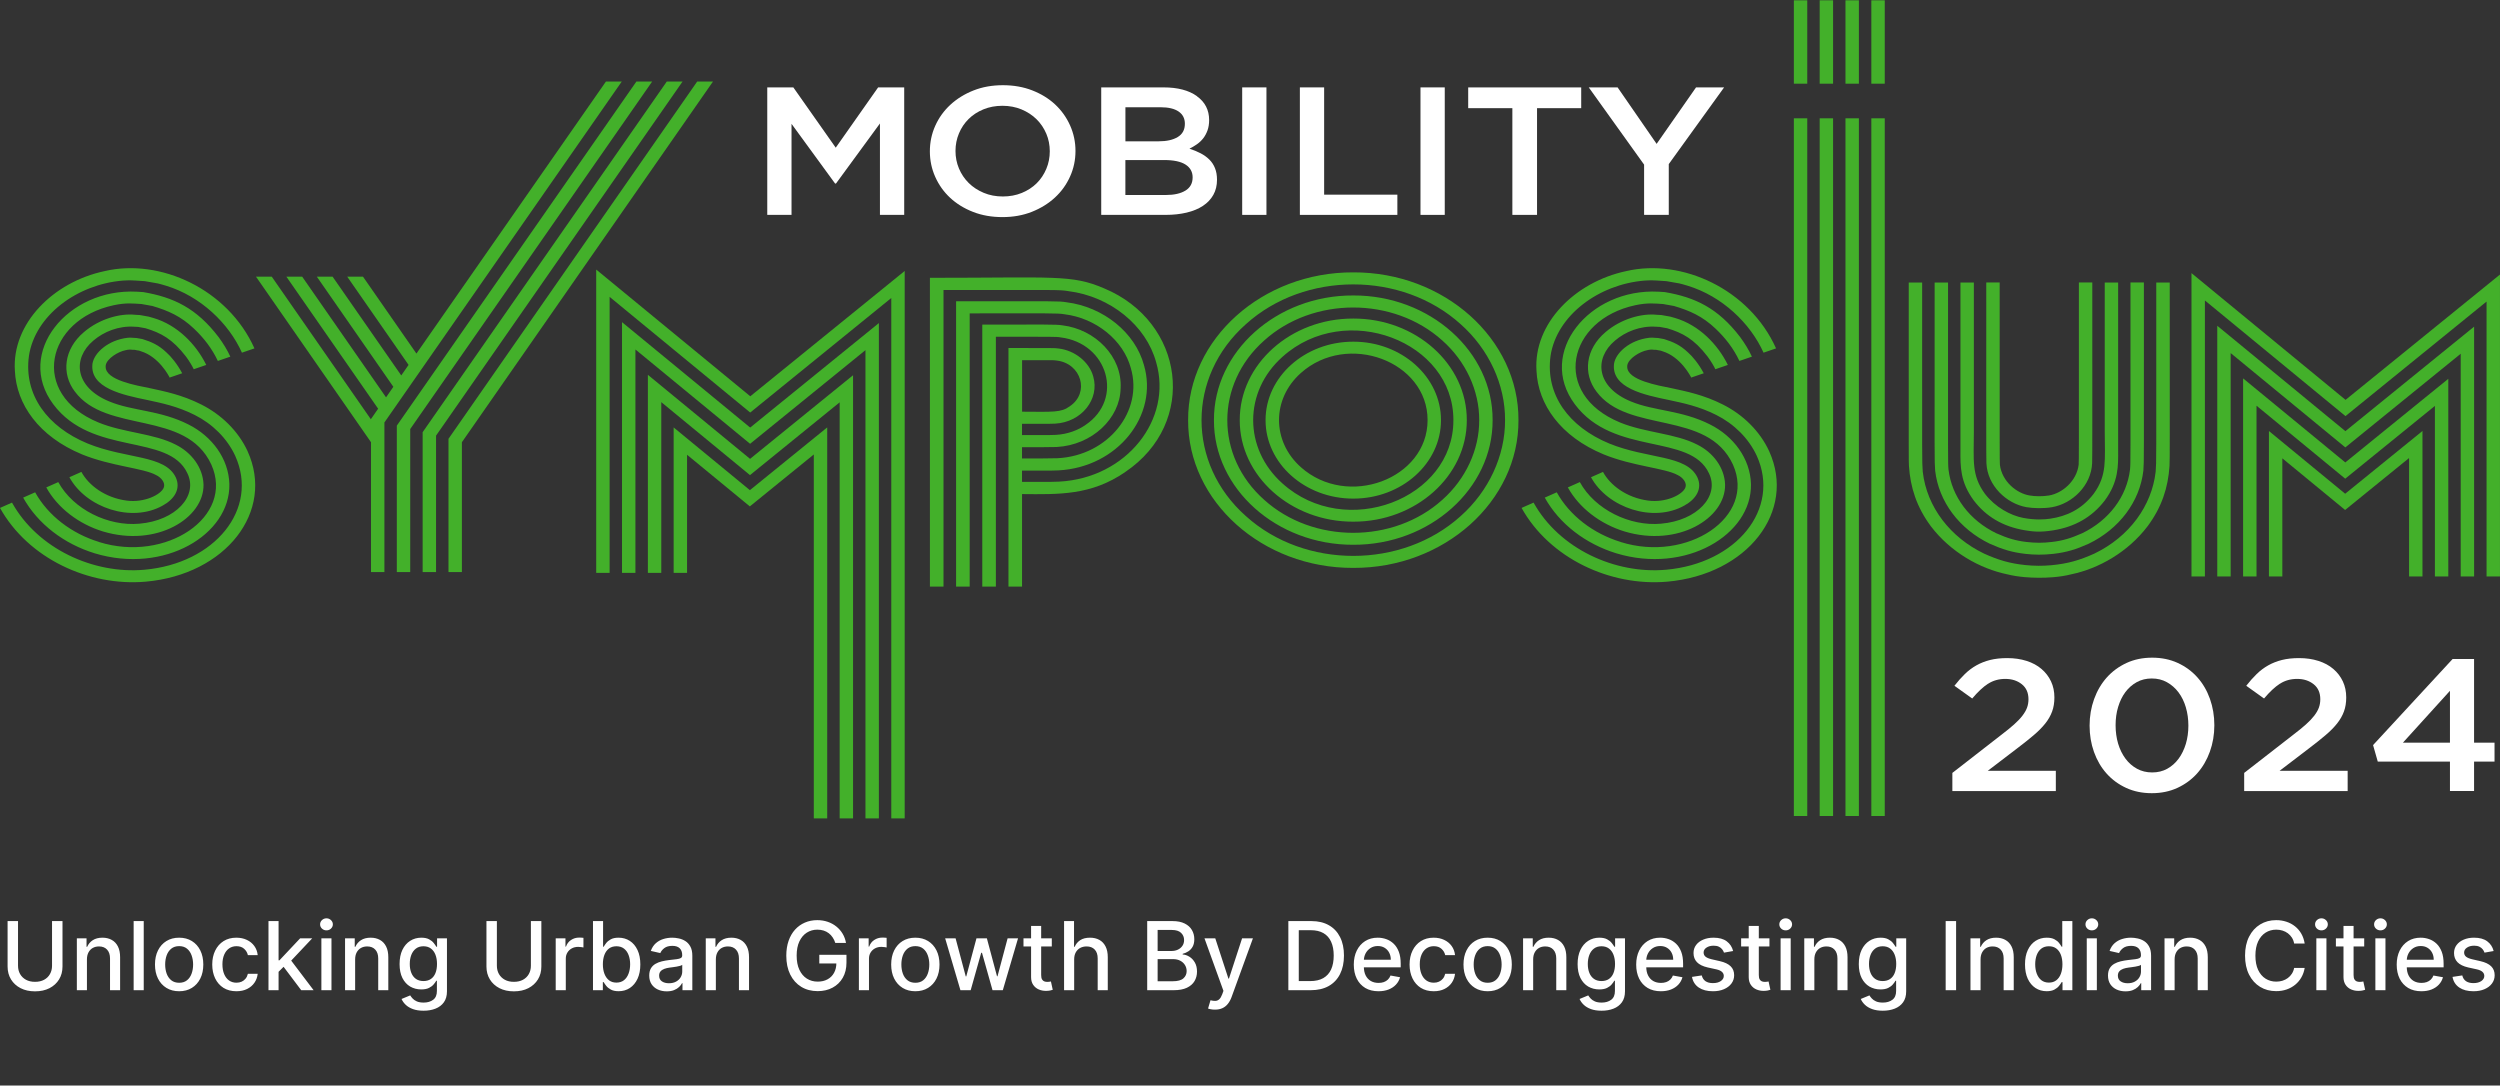 <svg xmlns="http://www.w3.org/2000/svg" width="684" height="297" viewBox="0 0 684 297" fill="none"><rect x="0" y="0" width="684" height="297" fill="#333333" stroke="none"/><path d="M228.707 50.223H228.485L216.562 33.88V58.792H209.924V23.91H217.057L228.657 40.407L240.256 23.91H247.39V58.792H240.752V33.781L228.718 50.223H228.707Z" fill="white"></path><path d="M292.778 48.279C291.797 50.475 290.423 52.391 288.645 54.036C286.867 55.682 284.765 56.983 282.33 57.95C279.895 58.918 277.217 59.397 274.277 59.397C271.337 59.397 268.649 58.927 266.224 57.978C263.789 57.029 261.707 55.745 259.959 54.118C258.211 52.491 256.857 50.584 255.877 48.387C254.897 46.191 254.412 43.867 254.412 41.409C254.412 38.95 254.897 36.627 255.877 34.431C256.857 32.234 258.231 30.318 260.01 28.673C261.788 27.028 263.89 25.726 266.325 24.759C268.76 23.792 271.438 23.312 274.378 23.312C277.318 23.312 280.006 23.782 282.431 24.732C284.866 25.681 286.947 26.964 288.695 28.591C290.433 30.218 291.797 32.126 292.778 34.322C293.758 36.519 294.253 38.842 294.253 41.3C294.253 43.759 293.768 46.082 292.778 48.279ZM286.27 36.591C285.634 35.081 284.745 33.762 283.603 32.632C282.461 31.502 281.087 30.607 279.491 29.938C277.894 29.278 276.156 28.944 274.267 28.944C272.377 28.944 270.649 29.269 269.063 29.92C267.487 30.571 266.133 31.448 265.011 32.559C263.89 33.671 263.001 34.982 262.374 36.492C261.738 38.001 261.424 39.61 261.424 41.3C261.424 42.991 261.738 44.6 262.374 46.109C263.011 47.619 263.9 48.938 265.042 50.068C266.183 51.198 267.558 52.093 269.154 52.762C270.751 53.431 272.488 53.756 274.378 53.756C276.267 53.756 277.995 53.431 279.582 52.78C281.158 52.129 282.512 51.252 283.633 50.141C284.755 49.029 285.634 47.718 286.27 46.2C286.907 44.69 287.22 43.081 287.22 41.391C287.22 39.7 286.907 38.092 286.27 36.582V36.591Z" fill="white"></path><path d="M327.456 26.315C329.699 27.915 330.82 30.093 330.82 32.85C330.82 33.916 330.669 34.866 330.366 35.697C330.062 36.529 329.668 37.252 329.183 37.867C328.698 38.481 328.122 39.024 327.456 39.485C326.789 39.946 326.112 40.352 325.435 40.678C326.556 41.039 327.567 41.464 328.496 41.943C329.416 42.422 330.214 43.001 330.881 43.661C331.548 44.321 332.063 45.107 332.427 46.02C332.791 46.933 332.972 47.981 332.972 49.184C332.972 50.738 332.639 52.121 331.972 53.314C331.305 54.508 330.355 55.511 329.123 56.325C327.89 57.138 326.405 57.753 324.667 58.169C322.929 58.584 321.009 58.792 318.907 58.792H301.296V23.91H318.362C322.201 23.91 325.243 24.706 327.486 26.305L327.456 26.315ZM322.232 37.487C323.535 36.7 324.182 35.489 324.182 33.853C324.182 32.416 323.616 31.304 322.474 30.518C321.332 29.731 319.675 29.343 317.513 29.343H307.914V38.662H317.028C319.2 38.662 320.938 38.273 322.232 37.487ZM324.354 52.139C325.657 51.326 326.304 50.124 326.304 48.524C326.304 47.032 325.657 45.866 324.374 45.035C323.091 44.203 321.13 43.787 318.483 43.787H307.904V53.351H318.978C321.262 53.351 323.05 52.944 324.354 52.13V52.139Z" fill="white"></path><path d="M346.501 23.91V58.792H339.862V23.91H346.501Z" fill="white"></path><path d="M355.646 23.91H362.284V53.26H382.32V58.792H355.646V23.91Z" fill="white"></path><path d="M395.284 23.91V58.792H388.646V23.91H395.284Z" fill="white"></path><path d="M420.533 58.791H413.784V29.595H401.699V23.918H432.618V29.595H420.533V58.791Z" fill="white"></path><path d="M456.575 58.791H449.825V45.042L434.689 23.918H442.581L453.251 39.366L464.032 23.918H471.711L456.575 44.898V58.8V58.791Z" fill="white"></path><path d="M543.936 187.06C542.572 187.946 541.127 189.293 539.601 191.11L534.731 187.629C535.66 186.436 536.61 185.361 537.58 184.421C538.55 183.471 539.601 182.685 540.743 182.043C541.885 181.402 543.127 180.913 544.492 180.57C545.856 180.226 547.412 180.055 549.16 180.055C551.1 180.055 552.868 180.308 554.474 180.823C556.081 181.338 557.445 182.07 558.556 183.029C559.678 183.987 560.547 185.117 561.163 186.436C561.78 187.747 562.083 189.211 562.083 190.811C562.083 192.248 561.881 193.523 561.466 194.653C561.052 195.783 560.436 196.877 559.597 197.934C558.759 198.992 557.698 200.067 556.404 201.161C555.121 202.255 553.616 203.448 551.898 204.75L543.845 210.896H562.477V216.428H534.165V211.466L547.654 200.98C548.998 199.959 550.14 199.028 551.069 198.196C551.999 197.365 552.757 196.569 553.333 195.819C553.909 195.069 554.333 194.337 554.596 193.622C554.858 192.908 554.99 192.14 554.99 191.317C554.99 189.546 554.383 188.172 553.171 187.205C551.958 186.237 550.453 185.749 548.665 185.749C546.876 185.749 545.3 186.192 543.936 187.078V187.06Z" fill="white"></path><path d="M604.612 205.681C603.794 207.95 602.632 209.92 601.146 211.593C599.651 213.265 597.852 214.584 595.751 215.561C593.639 216.537 591.305 217.016 588.728 217.016C586.152 217.016 583.828 216.537 581.736 215.579C579.645 214.621 577.856 213.31 576.361 211.638C574.865 209.965 573.724 208.004 572.915 205.744C572.107 203.484 571.713 201.08 571.713 198.522C571.713 195.964 572.127 193.55 572.946 191.273C573.764 189.004 574.926 187.033 576.411 185.361C577.907 183.689 579.705 182.369 581.807 181.393C583.919 180.417 586.253 179.938 588.829 179.938C591.406 179.938 593.73 180.417 595.821 181.375C597.913 182.333 599.701 183.644 601.197 185.316C602.692 186.988 603.834 188.95 604.642 191.209C605.44 193.46 605.845 195.873 605.845 198.432C605.845 200.99 605.43 203.412 604.612 205.681ZM598.044 193.514C597.579 191.941 596.903 190.577 596.034 189.42C595.165 188.263 594.104 187.341 592.871 186.654C591.638 185.967 590.264 185.632 588.728 185.632C587.192 185.632 585.828 185.967 584.616 186.635C583.403 187.304 582.373 188.208 581.514 189.347C580.655 190.486 579.998 191.851 579.523 193.415C579.048 194.979 578.826 196.66 578.826 198.432C578.826 200.203 579.059 201.921 579.523 203.475C579.988 205.03 580.665 206.395 581.534 207.57C582.413 208.745 583.464 209.667 584.697 210.336C585.929 211.005 587.304 211.339 588.839 211.339C590.375 211.339 591.739 211.005 592.952 210.336C594.164 209.667 595.195 208.754 596.054 207.597C596.913 206.44 597.569 205.075 598.044 203.53C598.509 201.975 598.741 200.312 598.741 198.54C598.741 196.768 598.509 195.087 598.044 193.523V193.514Z" fill="white"></path><path d="M623.779 187.06C622.414 187.946 620.97 189.293 619.444 191.11L614.574 187.629C615.503 186.436 616.453 185.361 617.423 184.421C618.393 183.471 619.444 182.685 620.586 182.043C621.727 181.402 622.97 180.913 624.334 180.57C625.698 180.226 627.254 180.055 629.002 180.055C630.942 180.055 632.711 180.308 634.317 180.823C635.924 181.338 637.288 182.07 638.399 183.029C639.521 183.987 640.39 185.117 641.006 186.436C641.622 187.747 641.926 189.211 641.926 190.811C641.926 192.248 641.723 193.523 641.309 194.653C640.895 195.783 640.279 196.877 639.44 197.934C638.601 198.992 637.54 200.067 636.247 201.161C634.964 202.255 633.458 203.448 631.741 204.75L623.688 210.896H642.32V216.428H614.008V211.466L627.497 200.98C628.841 199.959 629.982 199.028 630.912 198.196C631.842 197.365 632.599 196.569 633.175 195.819C633.751 195.069 634.176 194.337 634.438 193.622C634.701 192.908 634.832 192.14 634.832 191.317C634.832 189.546 634.226 188.172 633.014 187.205C631.801 186.237 630.296 185.749 628.507 185.749C626.719 185.749 625.143 186.192 623.779 187.078V187.06Z" fill="white"></path><path d="M676.906 180.301V203.197H682.504V208.367H676.906V216.412H670.308V208.367H650.555L649.271 203.857L671.036 180.301H676.906ZM670.308 189.005L657.436 203.197H670.308V189.005Z" fill="white"></path><path d="M490.8 223.268V32.371H494.468V223.259H490.8V223.268ZM497.863 223.268V32.371H501.53V223.259H497.863V223.268ZM504.925 223.268V32.371H508.593V223.259H504.925V223.268ZM511.998 223.268V32.371H515.666V223.259H511.998V223.268Z" fill="#43B02A"></path><path d="M490.8 22.897V0.082H494.468V22.897H490.8ZM497.863 22.897V0.082H501.53V22.897H497.863ZM504.925 22.897V0.082H508.593V22.897H504.925ZM511.998 22.897V0.082H515.666V22.897H511.998Z" fill="#43B02A"></path><path d="M247.522 74.121V223.908H243.854V81.533L205.256 112.871L166.79 81.225V156.738H163.122V73.75L205.277 108.424L247.532 74.13L247.522 74.121ZM205.246 116.984L240.459 88.393V223.917H236.791V95.796L205.226 121.422L173.853 95.616V156.729H170.185V88.14L205.236 116.975L205.246 116.984ZM205.216 125.544L233.396 102.666V223.917H229.729V110.078L205.196 129.991L180.926 110.024V156.738H177.258V102.549L205.216 125.544ZM205.176 134.104L226.323 116.939V223.917H222.656V124.342L205.155 138.552L187.978 124.423V156.738H184.31V116.948L205.165 134.104H205.176Z" fill="#43B02A"></path><path d="M683.99 75.106V157.715H680.322V82.509L641.724 113.848L603.258 82.202V157.715H599.59V74.727L641.744 109.401L684 75.106H683.99ZM641.704 117.961L676.917 89.37V157.715H673.249V96.782L641.684 122.408L610.31 96.601V157.715H606.643V89.126L641.694 117.961H641.704ZM641.674 126.521L669.854 103.643V157.715H666.186V111.055L641.653 130.968L617.383 111.001V157.715H613.715V103.525L641.674 126.521ZM641.643 135.081L662.791 117.916V157.715H659.123V125.319L641.623 139.528L624.446 125.4V157.715H620.778V117.925L641.633 135.081H641.643Z" fill="#43B02A"></path><path d="M415.452 114.952C415.564 137.17 395.103 155.483 370.257 155.375C345.421 155.483 324.95 137.17 325.071 114.952C324.95 92.725 345.421 74.421 370.257 74.52C395.103 74.421 415.564 92.725 415.452 114.952ZM411.785 114.952C411.835 105.235 407.339 95.518 399.619 88.684C383.574 74.186 356.949 74.186 340.894 88.684C324.687 103.038 324.687 126.856 340.894 141.22C356.939 155.718 383.564 155.718 399.619 141.22C407.329 134.386 411.825 124.669 411.785 114.952ZM408.38 114.943C408.46 133.69 391.213 149.129 370.257 149.048C349.301 149.12 332.043 133.69 332.134 114.943C332.053 96.196 349.301 80.757 370.257 80.838C391.213 80.766 408.47 96.196 408.38 114.943ZM404.712 114.952C404.742 106.871 401.034 98.844 394.618 93.159C381.27 81.127 359.233 81.127 345.885 93.159C332.427 105.099 332.427 124.814 345.885 136.754C359.233 148.794 381.27 148.785 394.618 136.754C401.024 131.069 404.742 123.042 404.712 114.961V114.952ZM401.317 114.943C401.367 130.237 387.353 142.774 370.257 142.729C353.16 142.774 339.146 130.237 339.196 114.943C339.146 99.649 353.16 87.111 370.257 87.157C387.353 87.111 401.367 99.649 401.317 114.943ZM350.887 132.28C368.165 147.818 397.71 136.519 397.649 114.952C397.71 93.385 368.165 82.086 350.887 97.624C340.197 107.142 340.197 122.762 350.887 132.28ZM394.254 114.952C394.274 126.784 383.483 136.438 370.257 136.42C357.03 136.438 346.239 126.784 346.259 114.952C346.239 103.12 357.03 93.466 370.257 93.484C383.483 93.466 394.274 103.12 394.254 114.952ZM390.586 114.943C390.596 98.844 368.66 90.646 355.888 102.08C347.957 109.167 347.957 120.71 355.888 127.797C368.67 139.24 390.596 131.033 390.586 114.934V114.943Z" fill="#43B02A"></path><path d="M67.748 123.466C75.205 139.908 61.837 157.182 39.881 159.143C24.29 160.508 7.709 152.789 0 138.968L3.284 137.513C10.336 150.195 25.634 157.128 39.527 155.88C58.846 154.163 70.921 139.23 64.353 124.713C62.13 119.905 58.109 115.964 53.279 113.541C48.54 111.146 44.135 110.269 40.376 109.455C33.637 108.063 24.472 106.183 25.301 99.494C25.766 96.547 29.575 93.013 34.991 92.408C35.213 92.408 35.395 92.38 35.647 92.38C36.718 92.462 36.334 92.435 37.355 92.48C38.365 92.679 38.002 92.606 38.972 92.769C41.457 93.546 43.387 94.378 45.55 96.439C46.772 97.506 48.51 99.594 49.844 102.125L46.418 103.3C46.449 103.372 46.469 103.408 46.489 103.444C46.216 102.866 43.519 97.632 38.557 96.105C38.376 96.05 38.194 95.996 38.022 95.924C37.537 95.852 37.315 95.833 36.88 95.716C36.345 95.707 36.132 95.716 35.627 95.644C35.465 95.644 35.405 95.671 35.284 95.662C35.051 95.698 34.768 95.689 34.435 95.797C32.323 96.186 29.252 98.102 28.928 99.928C28.928 100.082 28.888 100.118 28.908 100.362C28.908 104.023 37.244 105.442 41.205 106.246C45.014 107.087 49.733 107.982 55.098 110.685C60.584 113.451 65.192 117.925 67.748 123.457V123.466ZM22.441 124.316C10.63 119.426 4.486 110.649 4.072 101.456C3.203 88.512 14.58 77.15 28.625 74.176C43.801 70.614 62.353 79.093 69.618 95.318L66.192 96.493C62.605 88.476 54.886 81.036 45.388 78.162C43.003 77.475 43.771 77.62 39.618 76.924C35.122 76.616 35.567 76.68 33.586 76.77C21.128 77.8 9.629 86.252 7.922 97.343C6.446 108.063 13.004 116.804 23.967 121.342C34.536 125.663 45.176 124.379 48.116 130.661C49.51 133.78 47.692 136.582 44.549 138.308C36.031 143.126 23.543 138.932 18.986 130.571L22.27 129.115C24.209 132.722 28.686 136.175 34.637 136.961C39.527 137.612 44.024 135.325 44.792 133.445C45.347 132.126 44.094 130.634 42.73 129.992C39.275 128.058 30.474 127.588 22.431 124.316H22.441ZM27.099 148.297C45.347 154.018 64.252 141.427 57.816 127.1C50.844 112.032 29.151 118.793 20.471 107.123C16.773 102.269 17.419 95.535 22.987 90.844C27.291 87.174 32.94 85.692 36.971 86.125L38.264 86.198C41.265 86.731 40.407 86.541 42.013 87.011C48.55 88.937 53.663 94.215 56.432 99.847L53.006 101.022C52.663 100.245 51.824 98.825 50.874 97.542C47.156 92.715 44.054 91.097 39.841 89.813C38.547 89.587 39.022 89.669 37.789 89.443L36.729 89.388C32.495 89.108 28.413 90.726 25.533 93.203C19.733 98.093 20.421 105.948 29.898 109.835C36.203 112.483 43.781 112.185 51.592 116.153C57.947 119.344 62.565 125.428 62.757 132.46C63.02 146.326 44.913 157.137 25.917 151.388C17.521 148.812 10.347 143.361 6.335 136.148L9.619 134.693C13.156 141.083 19.612 145.992 27.099 148.278V148.297ZM63.03 97.578L59.604 98.753C58.008 95.391 55.825 92.525 53.087 89.931C49.49 86.505 45.984 84.977 41.68 83.712C41.275 83.621 40.831 83.549 38.709 83.179C36.274 83.034 34.516 82.79 31.131 83.504C12.559 87.463 7.982 107.774 26.927 115.584C33.809 118.422 42.063 118.549 48.065 121.649C52.39 123.8 55.522 127.895 55.684 132.577C55.846 141.797 42.821 149.806 28.191 145.413C21.542 143.388 15.762 138.977 12.661 133.355L15.944 131.9C20.077 139.429 29.636 144.066 38.163 143.28C48.065 142.43 54.279 135.705 51.268 129.486C46.136 118.449 25.25 124.885 14.58 110.612C4.062 96.547 18.48 78.813 37.446 79.807L39.174 79.915C47.479 81.326 53.764 84.299 59.816 92.236C61.009 93.854 62.201 95.77 63.009 97.56L63.03 97.578Z" fill="#43B02A"></path><path d="M484.049 123.466C491.506 139.908 478.138 157.182 456.182 159.143C440.591 160.508 424.01 152.789 416.301 138.968L419.585 137.513C426.637 150.195 441.935 157.128 455.828 155.88C475.147 154.163 487.222 139.23 480.654 124.713C478.431 119.905 474.41 115.964 469.58 113.541C464.841 111.146 460.436 110.269 456.677 109.455C449.937 108.063 440.773 106.183 441.602 99.494C442.066 96.547 445.876 93.013 451.291 92.408C451.514 92.408 451.696 92.38 451.948 92.38C453.019 92.462 452.635 92.435 453.656 92.48C454.666 92.679 454.302 92.606 455.272 92.769C457.758 93.546 459.688 94.378 461.85 96.439C463.073 97.506 464.811 99.594 466.145 102.125L462.719 103.3C462.75 103.372 462.77 103.408 462.79 103.444C462.517 102.866 459.819 97.632 454.858 96.105C454.676 96.05 454.494 95.996 454.323 95.924C453.838 95.852 453.615 95.833 453.181 95.716C452.645 95.707 452.433 95.716 451.928 95.644C451.766 95.644 451.706 95.671 451.584 95.662C451.352 95.698 451.069 95.689 450.736 95.797C448.624 96.186 445.552 98.102 445.229 99.928C445.229 100.082 445.189 100.118 445.209 100.362C445.209 104.023 453.545 105.442 457.505 106.246C461.315 107.087 466.033 107.982 471.399 110.685C476.885 113.451 481.493 117.925 484.049 123.457V123.466ZM438.752 124.316C426.94 119.426 420.797 110.649 420.383 101.456C419.514 88.512 430.891 77.15 444.936 74.176C460.112 70.614 478.664 79.093 485.928 95.318L482.503 96.493C478.916 88.476 471.197 81.036 461.699 78.162C459.314 77.475 460.082 77.62 455.929 76.924C451.433 76.616 451.877 76.68 449.897 76.77C437.439 77.8 425.94 86.252 424.233 97.343C422.757 108.063 429.315 116.804 440.278 121.342C450.847 125.663 461.487 124.379 464.427 130.661C465.821 133.78 464.002 136.582 460.86 138.308C452.342 143.126 439.854 138.932 435.297 130.571L438.58 129.115C440.52 132.722 444.997 136.175 450.948 136.961C455.838 137.612 460.335 135.325 461.103 133.445C461.658 132.126 460.405 130.634 459.041 129.992C455.586 128.058 446.785 127.588 438.742 124.316H438.752ZM443.41 148.297C461.658 154.018 480.563 141.427 474.127 127.1C467.155 112.032 445.461 118.793 436.782 107.123C433.084 102.269 433.73 95.535 439.298 90.844C443.602 87.174 449.25 85.692 453.282 86.125L454.575 86.198C457.576 86.731 456.717 86.541 458.324 87.011C464.861 88.937 469.974 94.215 472.743 99.847L469.317 101.022C468.974 100.245 468.135 98.825 467.185 97.542C463.467 92.715 460.365 91.097 456.152 89.813C454.858 89.587 455.333 89.669 454.1 89.443L453.039 89.388C448.806 89.108 444.724 90.726 441.844 93.203C436.044 98.093 436.731 105.948 446.209 109.835C452.514 112.483 460.092 112.185 467.903 116.153C474.258 119.344 478.876 125.428 479.068 132.46C479.33 146.326 461.224 157.137 442.228 151.388C433.831 148.812 426.658 143.361 422.646 136.148L425.93 134.693C429.466 141.083 435.923 145.992 443.41 148.278V148.297ZM479.33 97.578L475.905 98.753C474.309 95.391 472.126 92.525 469.388 89.931C465.791 86.505 462.285 84.977 457.98 83.712C457.576 83.621 457.132 83.549 455.01 83.179C452.575 83.034 450.817 82.79 447.432 83.504C428.86 87.463 424.283 107.774 443.228 115.584C450.109 118.422 458.364 118.549 464.366 121.649C468.691 123.8 471.823 127.895 471.985 132.577C472.146 141.797 459.122 149.806 444.491 145.413C437.843 143.388 432.063 138.977 428.961 133.355L432.245 131.9C436.378 139.429 445.936 144.066 454.464 143.28C464.366 142.43 470.58 135.705 467.569 129.486C462.436 118.449 441.551 124.885 430.881 110.612C420.363 96.547 434.781 78.813 453.747 79.807L455.475 79.915C463.78 81.326 470.065 84.299 476.117 92.236C477.31 93.854 478.502 95.77 479.31 97.56L479.33 97.578Z" fill="#43B02A"></path><path d="M593.64 77.294C593.64 120.7 593.681 125.617 593.579 127.443C593.206 133.391 591.468 138.76 587.578 143.985C582.233 151.017 574.24 155.591 566.581 157.155C565.136 157.526 563.489 157.779 561.772 157.923C559.165 158.14 556.386 158.122 553.89 157.896C552.173 157.742 550.586 157.489 549.283 157.155C541.634 155.591 533.632 151.017 528.286 143.985C524.386 138.724 522.669 133.355 522.285 127.443C522.204 125.834 522.234 127.118 522.234 77.294H525.902C525.902 129.061 525.841 125.518 526.064 129.061C527.185 138.842 533.702 147.067 542.847 151.469C546.686 153.205 549.879 154.172 554.173 154.606C556.497 154.841 558.831 154.868 561.175 154.651C565.773 154.235 569.067 153.25 573.007 151.469C582.667 146.823 588.729 138.326 589.79 129.061C590.013 125.545 589.952 129.043 589.952 77.294H593.62H593.64ZM544.463 148.794C536.046 144.744 530.439 137.269 529.459 128.763C529.246 125.229 529.317 128.754 529.317 77.294H532.985C532.985 128.365 532.934 126.259 533.106 128.438C533.985 135.931 538.936 142.394 546.191 145.901C549.263 147.266 551.536 147.944 554.396 148.278C556.891 148.568 558.902 148.577 561.408 148.278C564.338 147.944 566.622 147.257 569.693 145.892C576.958 142.385 581.909 135.913 582.778 128.429C582.95 126.241 582.899 127.995 582.899 77.285H586.567C586.567 128.673 586.628 125.193 586.426 128.754C585.446 137.26 579.838 144.726 571.421 148.785C568.067 150.294 565.409 151.117 561.873 151.524C558.963 151.858 556.517 151.804 554.193 151.542C550.526 151.135 547.828 150.294 544.453 148.785L544.463 148.794ZM554.042 145.088C547.929 144.075 543.372 141.3 540.028 136.934C536.299 131.863 536.35 127.678 536.38 123.186V77.294H540.048V118.088C540.048 125.898 539.33 129.974 543.079 135.108C545.888 138.751 550.051 141.047 553.607 141.707C556.76 142.295 559.337 142.159 560.983 141.906C565.278 141.255 569.431 139.511 572.826 135.108C576.574 129.965 575.857 125.798 575.857 118.088V77.294H579.525V123.186C579.545 127.443 579.686 131.746 575.867 136.934C572.28 141.608 567.531 144.166 561.772 145.097C558.073 145.702 556.073 145.422 554.052 145.088H554.042ZM554.426 138.76C549 137.793 543.756 132.93 543.483 126.702C543.412 125.482 543.443 112.456 543.443 77.285H547.11C547.11 127.145 547.09 124.804 547.171 127.172C547.757 131.773 551.779 134.991 555.315 135.569C556.77 135.804 558.74 135.868 560.579 135.569C564.217 134.973 568.157 131.656 568.723 127.172C568.804 124.75 568.784 127.127 568.784 77.285H572.452C572.452 111.724 572.482 125.5 572.411 126.702C572.138 132.912 566.975 137.775 561.468 138.76C559.215 139.158 556.325 139.095 554.426 138.76Z" fill="#43B02A"></path><path d="M170.114 22.31L105.175 115.585V156.523H101.507V120.99L70.043 75.704H74.357L101.507 114.771V114.636L103.457 111.824L78.359 75.704H82.683L105.62 108.715L107.62 105.831L86.684 75.695H90.999L109.783 102.722L111.783 99.838L95 75.695H99.315L113.935 96.738L165.79 22.301H170.104L170.114 22.31ZM178.43 22.31L112.238 117.383V156.523H108.57V116.452L174.116 22.31H178.43ZM186.746 22.31L119.301 119.191V156.523H115.633V118.251L182.431 22.31H186.746ZM195.072 22.31L126.374 120.99V156.523H122.706V120.059L190.747 22.31H195.062H195.072Z" fill="#43B02A"></path><path d="M307.894 129.133C298.517 135.587 289.696 135.262 279.633 135.181V160.49H275.914V95.219C287.16 95.219 288.848 95.191 289.656 95.354C294.122 95.887 298.073 99.105 299.113 103.028C300.902 109.13 295.991 115.52 288.646 115.909C287.463 115.963 288.393 115.954 279.623 115.954V119.037C288.514 119.037 287.372 119.046 288.858 118.982C292.101 118.811 294.991 117.681 296.971 116.28C307.571 109.193 303.155 93.89 290.161 92.308C289.03 92.091 287.494 92.136 272.469 92.136V160.49H268.751V88.81C285.756 88.81 289.009 88.71 290.717 89.018C299.71 90.129 307.126 97.596 306.601 106.31C306.409 114.481 298.841 121.766 289.09 122.3C286.069 122.39 282.826 122.354 279.623 122.354V125.436C282.805 125.436 285.948 125.473 289.312 125.373C303.286 124.668 312.855 112.393 309.389 100.696C307.358 93.112 299.871 87.038 291.232 85.981C289.363 85.655 287.413 85.737 265.305 85.737V160.499H261.587V82.419C289.323 82.419 289.656 82.347 291.778 82.699C301.892 83.956 310.582 91.006 312.986 99.883C317.018 113.577 305.863 127.868 289.545 128.699C287.383 128.781 289.211 128.763 279.623 128.763V131.845C288.757 131.845 287.686 131.863 289.757 131.773C308.227 130.833 320.878 114.689 316.321 99.123C313.583 89.045 303.782 81.09 292.293 79.653C289.828 79.246 289.777 79.337 258.141 79.337V160.499H254.423V76.01C288.454 76.01 293.172 75.061 302.084 78.894C324.04 88.041 327.85 115.674 307.874 129.133H307.894ZM279.643 112.637C288.14 112.682 290.323 112.899 292.657 111.182C298.245 107.467 295.85 99.422 289.11 98.644C288.737 98.554 288.342 98.599 287.948 98.545H279.643V112.637Z" fill="#43B02A"></path><path d="M14.237 252.009H17.099V264.446C17.099 265.769 16.789 266.942 16.167 267.963C15.545 268.979 14.671 269.779 13.545 270.364C12.418 270.943 11.098 271.232 9.584 271.232C8.076 271.232 6.759 270.943 5.632 270.364C4.506 269.779 3.632 268.979 3.01 267.963C2.388 266.942 2.077 265.769 2.077 264.446V252.009H4.93V264.215C4.93 265.07 5.118 265.831 5.494 266.495C5.875 267.16 6.414 267.683 7.109 268.065C7.805 268.44 8.63 268.628 9.584 268.628C10.544 268.628 11.372 268.44 12.068 268.065C12.769 267.683 13.305 267.16 13.674 266.495C14.05 265.831 14.237 265.07 14.237 264.215V252.009ZM23.786 262.498V270.918H21.026V256.736H23.676V259.044H23.851C24.177 258.293 24.688 257.69 25.384 257.235C26.085 256.779 26.969 256.551 28.034 256.551C29 256.551 29.846 256.755 30.573 257.161C31.299 257.561 31.862 258.158 32.262 258.952C32.662 259.746 32.862 260.728 32.862 261.897V270.918H30.102V262.23C30.102 261.202 29.834 260.399 29.299 259.82C28.763 259.235 28.027 258.943 27.092 258.943C26.452 258.943 25.882 259.081 25.384 259.358C24.891 259.635 24.5 260.042 24.211 260.577C23.928 261.106 23.786 261.747 23.786 262.498ZM39.325 252.009V270.918H36.565V252.009H39.325ZM49.013 271.204C47.684 271.204 46.523 270.9 45.532 270.29C44.541 269.681 43.772 268.828 43.224 267.733C42.676 266.637 42.402 265.357 42.402 263.892C42.402 262.421 42.676 261.134 43.224 260.032C43.772 258.931 44.541 258.075 45.532 257.466C46.523 256.856 47.684 256.551 49.013 256.551C50.343 256.551 51.503 256.856 52.494 257.466C53.485 258.075 54.254 258.931 54.802 260.032C55.35 261.134 55.624 262.421 55.624 263.892C55.624 265.357 55.35 266.637 54.802 267.733C54.254 268.828 53.485 269.681 52.494 270.29C51.503 270.9 50.343 271.204 49.013 271.204ZM49.022 268.887C49.884 268.887 50.598 268.659 51.164 268.203C51.731 267.748 52.149 267.142 52.42 266.385C52.697 265.627 52.836 264.793 52.836 263.882C52.836 262.978 52.697 262.147 52.42 261.39C52.149 260.626 51.731 260.014 51.164 259.552C50.598 259.091 49.884 258.86 49.022 258.86C48.154 258.86 47.434 259.091 46.862 259.552C46.296 260.014 45.874 260.626 45.597 261.39C45.326 262.147 45.191 262.978 45.191 263.882C45.191 264.793 45.326 265.627 45.597 266.385C45.874 267.142 46.296 267.748 46.862 268.203C47.434 268.659 48.154 268.887 49.022 268.887ZM64.679 271.204C63.306 271.204 62.125 270.893 61.134 270.272C60.149 269.644 59.392 268.779 58.862 267.677C58.333 266.575 58.068 265.314 58.068 263.892C58.068 262.451 58.339 261.18 58.881 260.078C59.422 258.971 60.186 258.106 61.171 257.484C62.156 256.862 63.316 256.551 64.651 256.551C65.729 256.551 66.689 256.752 67.532 257.152C68.375 257.546 69.056 258.1 69.573 258.814C70.096 259.528 70.407 260.362 70.505 261.316H67.818C67.671 260.651 67.332 260.078 66.803 259.598C66.279 259.118 65.578 258.878 64.698 258.878C63.928 258.878 63.254 259.081 62.676 259.488C62.103 259.888 61.657 260.46 61.337 261.205C61.017 261.944 60.857 262.818 60.857 263.827C60.857 264.861 61.014 265.754 61.328 266.505C61.642 267.256 62.085 267.837 62.657 268.25C63.236 268.662 63.916 268.868 64.698 268.868C65.221 268.868 65.695 268.773 66.12 268.582C66.55 268.385 66.91 268.105 67.2 267.742C67.495 267.379 67.701 266.942 67.818 266.431H70.505C70.407 267.348 70.108 268.167 69.61 268.887C69.111 269.607 68.443 270.173 67.606 270.586C66.775 270.998 65.799 271.204 64.679 271.204ZM75.996 266.108L75.978 262.738H76.458L82.109 256.736H85.414L78.969 263.569H78.535L75.996 266.108ZM73.457 270.918V252.009H76.218V270.918H73.457ZM82.413 270.918L77.335 264.178L79.237 262.248L85.802 270.918H82.413ZM87.93 270.918V256.736H90.691V270.918H87.93ZM89.324 254.548C88.844 254.548 88.432 254.388 88.087 254.068C87.749 253.742 87.579 253.354 87.579 252.904C87.579 252.449 87.749 252.061 88.087 251.741C88.432 251.415 88.844 251.252 89.324 251.252C89.804 251.252 90.214 251.415 90.552 251.741C90.897 252.061 91.069 252.449 91.069 252.904C91.069 253.354 90.897 253.742 90.552 254.068C90.214 254.388 89.804 254.548 89.324 254.548ZM97.165 262.498V270.918H94.405V256.736H97.055V259.044H97.23C97.556 258.293 98.067 257.69 98.763 257.235C99.464 256.779 100.348 256.551 101.412 256.551C102.379 256.551 103.225 256.755 103.952 257.161C104.678 257.561 105.241 258.158 105.641 258.952C106.041 259.746 106.241 260.728 106.241 261.897V270.918H103.481V262.23C103.481 261.202 103.213 260.399 102.677 259.82C102.142 259.235 101.406 258.943 100.471 258.943C99.831 258.943 99.261 259.081 98.763 259.358C98.27 259.635 97.879 260.042 97.59 260.577C97.307 261.106 97.165 261.747 97.165 262.498ZM115.89 276.532C114.763 276.532 113.794 276.384 112.981 276.088C112.175 275.793 111.516 275.402 111.006 274.916C110.495 274.43 110.113 273.897 109.861 273.319L112.233 272.34C112.4 272.611 112.621 272.897 112.898 273.199C113.181 273.506 113.563 273.768 114.043 273.983C114.529 274.199 115.154 274.306 115.917 274.306C116.964 274.306 117.829 274.051 118.512 273.54C119.195 273.035 119.537 272.229 119.537 271.121V268.333H119.361C119.195 268.634 118.955 268.97 118.641 269.339C118.333 269.708 117.909 270.029 117.367 270.299C116.825 270.57 116.121 270.706 115.253 270.706C114.132 270.706 113.123 270.444 112.224 269.921C111.332 269.391 110.624 268.613 110.101 267.585C109.584 266.551 109.325 265.28 109.325 263.772C109.325 262.264 109.581 260.971 110.091 259.894C110.608 258.817 111.316 257.992 112.215 257.419C113.114 256.841 114.132 256.551 115.271 256.551C116.151 256.551 116.862 256.699 117.404 256.995C117.946 257.284 118.367 257.623 118.669 258.01C118.977 258.398 119.214 258.74 119.38 259.035H119.583V256.736H122.288V271.232C122.288 272.451 122.005 273.451 121.439 274.233C120.872 275.014 120.106 275.593 119.14 275.968C118.18 276.344 117.096 276.532 115.89 276.532ZM115.862 268.416C116.656 268.416 117.327 268.231 117.875 267.862C118.429 267.486 118.847 266.951 119.131 266.255C119.42 265.554 119.564 264.713 119.564 263.735C119.564 262.781 119.423 261.94 119.14 261.214C118.857 260.488 118.441 259.922 117.893 259.515C117.345 259.103 116.668 258.897 115.862 258.897C115.031 258.897 114.339 259.112 113.785 259.543C113.231 259.968 112.812 260.546 112.529 261.279C112.252 262.011 112.113 262.83 112.113 263.735C112.113 264.664 112.255 265.48 112.538 266.181C112.821 266.883 113.24 267.431 113.794 267.825C114.354 268.219 115.043 268.416 115.862 268.416ZM145.253 252.009H148.115V264.446C148.115 265.769 147.804 266.942 147.183 267.963C146.561 268.979 145.687 269.779 144.56 270.364C143.434 270.943 142.114 271.232 140.599 271.232C139.091 271.232 137.774 270.943 136.648 270.364C135.521 269.779 134.647 268.979 134.026 267.963C133.404 266.942 133.093 265.769 133.093 264.446V252.009H135.946V264.215C135.946 265.07 136.134 265.831 136.509 266.495C136.891 267.16 137.429 267.683 138.125 268.065C138.821 268.44 139.645 268.628 140.599 268.628C141.56 268.628 142.388 268.44 143.083 268.065C143.785 267.683 144.32 267.16 144.69 266.495C145.065 265.831 145.253 265.07 145.253 264.215V252.009ZM152.041 270.918V256.736H154.71V258.989H154.857C155.116 258.226 155.571 257.626 156.224 257.189C156.883 256.745 157.627 256.524 158.458 256.524C158.631 256.524 158.834 256.53 159.068 256.542C159.308 256.555 159.495 256.57 159.631 256.588V259.229C159.52 259.198 159.323 259.164 159.04 259.127C158.757 259.084 158.474 259.063 158.191 259.063C157.538 259.063 156.956 259.201 156.445 259.478C155.941 259.749 155.541 260.128 155.245 260.614C154.95 261.094 154.802 261.642 154.802 262.257V270.918H152.041ZM162.241 270.918V252.009H165.002V259.035H165.168C165.328 258.74 165.559 258.398 165.861 258.01C166.162 257.623 166.581 257.284 167.116 256.995C167.652 256.699 168.36 256.551 169.24 256.551C170.385 256.551 171.407 256.841 172.305 257.419C173.204 257.998 173.909 258.832 174.42 259.922C174.937 261.011 175.195 262.322 175.195 263.855C175.195 265.387 174.94 266.702 174.429 267.797C173.918 268.887 173.216 269.727 172.324 270.318C171.431 270.903 170.413 271.195 169.268 271.195C168.406 271.195 167.701 271.05 167.153 270.761C166.612 270.472 166.187 270.133 165.879 269.745C165.571 269.358 165.335 269.013 165.168 268.711H164.938V270.918H162.241ZM164.947 263.827C164.947 264.824 165.091 265.698 165.381 266.449C165.67 267.2 166.089 267.788 166.636 268.213C167.184 268.631 167.855 268.841 168.649 268.841C169.474 268.841 170.163 268.622 170.717 268.185C171.271 267.742 171.69 267.142 171.973 266.385C172.262 265.627 172.407 264.775 172.407 263.827C172.407 262.891 172.265 262.051 171.982 261.306C171.705 260.562 171.287 259.974 170.727 259.543C170.173 259.112 169.48 258.897 168.649 258.897C167.849 258.897 167.172 259.103 166.618 259.515C166.07 259.928 165.655 260.503 165.371 261.242C165.088 261.98 164.947 262.842 164.947 263.827ZM182.422 271.232C181.524 271.232 180.711 271.066 179.985 270.733C179.259 270.395 178.683 269.905 178.258 269.265C177.84 268.625 177.631 267.84 177.631 266.911C177.631 266.111 177.784 265.452 178.092 264.935C178.4 264.418 178.815 264.009 179.339 263.707C179.862 263.405 180.447 263.178 181.093 263.024C181.739 262.87 182.398 262.753 183.069 262.673C183.918 262.574 184.608 262.494 185.137 262.433C185.666 262.365 186.051 262.257 186.291 262.11C186.531 261.962 186.651 261.722 186.651 261.39V261.325C186.651 260.519 186.423 259.894 185.968 259.451C185.519 259.007 184.848 258.786 183.955 258.786C183.026 258.786 182.293 258.992 181.758 259.404C181.228 259.811 180.862 260.263 180.659 260.762L178.064 260.171C178.372 259.309 178.822 258.614 179.412 258.084C180.01 257.549 180.696 257.161 181.471 256.921C182.247 256.675 183.063 256.551 183.918 256.551C184.484 256.551 185.085 256.619 185.719 256.755C186.359 256.884 186.956 257.124 187.51 257.475C188.07 257.826 188.528 258.327 188.885 258.98C189.242 259.626 189.421 260.466 189.421 261.5V270.918H186.725V268.979H186.614C186.436 269.336 186.168 269.687 185.811 270.032C185.454 270.376 184.995 270.663 184.435 270.89C183.875 271.118 183.204 271.232 182.422 271.232ZM183.023 269.016C183.786 269.016 184.438 268.865 184.98 268.564C185.528 268.262 185.943 267.868 186.226 267.382C186.516 266.889 186.66 266.363 186.66 265.803V263.975C186.562 264.073 186.371 264.166 186.088 264.252C185.811 264.332 185.494 264.403 185.137 264.464C184.78 264.52 184.432 264.572 184.094 264.621C183.755 264.664 183.472 264.701 183.244 264.732C182.709 264.8 182.219 264.913 181.776 265.074C181.339 265.234 180.988 265.464 180.724 265.766C180.465 266.061 180.336 266.455 180.336 266.948C180.336 267.631 180.588 268.148 181.093 268.499C181.598 268.844 182.241 269.016 183.023 269.016ZM195.859 262.498V270.918H193.098V256.736H195.748V259.044H195.923C196.25 258.293 196.76 257.69 197.456 257.235C198.158 256.779 199.041 256.551 200.106 256.551C201.072 256.551 201.919 256.755 202.645 257.161C203.371 257.561 203.934 258.158 204.335 258.952C204.735 259.746 204.935 260.728 204.935 261.897V270.918H202.174V262.23C202.174 261.202 201.906 260.399 201.371 259.82C200.835 259.235 200.1 258.943 199.164 258.943C198.524 258.943 197.955 259.081 197.456 259.358C196.964 259.635 196.573 260.042 196.283 260.577C196 261.106 195.859 261.747 195.859 262.498ZM228.536 257.983C228.358 257.422 228.118 256.921 227.816 256.478C227.521 256.028 227.167 255.647 226.754 255.333C226.342 255.013 225.871 254.77 225.342 254.603C224.819 254.437 224.243 254.354 223.615 254.354C222.55 254.354 221.59 254.628 220.735 255.176C219.879 255.724 219.202 256.527 218.703 257.586C218.211 258.638 217.965 259.928 217.965 261.454C217.965 262.987 218.214 264.283 218.713 265.341C219.211 266.4 219.894 267.203 220.762 267.751C221.63 268.299 222.618 268.573 223.726 268.573C224.754 268.573 225.65 268.364 226.413 267.945C227.182 267.526 227.776 266.935 228.195 266.172C228.619 265.403 228.832 264.498 228.832 263.458L229.57 263.596H224.16V261.242H231.593V263.393C231.593 264.981 231.254 266.36 230.577 267.529C229.906 268.693 228.977 269.592 227.789 270.225C226.607 270.859 225.253 271.176 223.726 271.176C222.015 271.176 220.513 270.783 219.22 269.995C217.934 269.207 216.931 268.09 216.21 266.643C215.49 265.19 215.13 263.467 215.13 261.473C215.13 259.965 215.339 258.61 215.758 257.41C216.177 256.21 216.764 255.191 217.521 254.354C218.285 253.511 219.18 252.868 220.208 252.424C221.242 251.975 222.372 251.75 223.597 251.75C224.619 251.75 225.57 251.901 226.45 252.203C227.336 252.504 228.124 252.932 228.813 253.486C229.509 254.04 230.084 254.699 230.54 255.462C230.995 256.219 231.303 257.059 231.463 257.983H228.536ZM234.993 270.918V256.736H237.661V258.989H237.809C238.067 258.226 238.523 257.626 239.175 257.189C239.834 256.745 240.578 256.524 241.409 256.524C241.582 256.524 241.785 256.53 242.019 256.542C242.259 256.555 242.447 256.57 242.582 256.588V259.229C242.471 259.198 242.274 259.164 241.991 259.127C241.708 259.084 241.425 259.063 241.142 259.063C240.489 259.063 239.908 259.201 239.397 259.478C238.892 259.749 238.492 260.128 238.196 260.614C237.901 261.094 237.753 261.642 237.753 262.257V270.918H234.993ZM250.437 271.204C249.107 271.204 247.947 270.9 246.956 270.29C245.965 269.681 245.196 268.828 244.648 267.733C244.1 266.637 243.826 265.357 243.826 263.892C243.826 262.421 244.1 261.134 244.648 260.032C245.196 258.931 245.965 258.075 246.956 257.466C247.947 256.856 249.107 256.551 250.437 256.551C251.767 256.551 252.927 256.856 253.918 257.466C254.909 258.075 255.678 258.931 256.226 260.032C256.774 261.134 257.048 262.421 257.048 263.892C257.048 265.357 256.774 266.637 256.226 267.733C255.678 268.828 254.909 269.681 253.918 270.29C252.927 270.9 251.767 271.204 250.437 271.204ZM250.446 268.887C251.308 268.887 252.022 268.659 252.588 268.203C253.155 267.748 253.573 267.142 253.844 266.385C254.121 265.627 254.259 264.793 254.259 263.882C254.259 262.978 254.121 262.147 253.844 261.39C253.573 260.626 253.155 260.014 252.588 259.552C252.022 259.091 251.308 258.86 250.446 258.86C249.578 258.86 248.858 259.091 248.286 259.552C247.719 260.014 247.298 260.626 247.021 261.39C246.75 262.147 246.615 262.978 246.615 263.882C246.615 264.793 246.75 265.627 247.021 266.385C247.298 267.142 247.719 267.748 248.286 268.203C248.858 268.659 249.578 268.887 250.446 268.887ZM262.772 270.918L258.599 256.736H261.452L264.231 267.151H264.369L267.158 256.736H270.011L272.781 267.105H272.919L275.68 256.736H278.533L274.369 270.918H271.553L268.672 260.679H268.46L265.579 270.918H262.772ZM287.773 256.736V258.952H280.026V256.736H287.773ZM282.104 253.338H284.864V266.754C284.864 267.289 284.944 267.693 285.104 267.963C285.264 268.228 285.471 268.41 285.723 268.508C285.982 268.6 286.262 268.647 286.563 268.647C286.785 268.647 286.979 268.631 287.145 268.6C287.311 268.57 287.44 268.545 287.533 268.527L288.031 270.807C287.871 270.869 287.643 270.93 287.348 270.992C287.053 271.06 286.683 271.096 286.24 271.103C285.514 271.115 284.837 270.986 284.209 270.715C283.581 270.444 283.073 270.025 282.685 269.459C282.298 268.893 282.104 268.182 282.104 267.326V253.338ZM293.892 262.498V270.918H291.131V252.009H293.855V259.044H294.03C294.363 258.281 294.871 257.675 295.554 257.225C296.237 256.776 297.13 256.551 298.231 256.551C299.204 256.551 300.053 256.752 300.78 257.152C301.512 257.552 302.078 258.149 302.479 258.943C302.885 259.731 303.088 260.716 303.088 261.897V270.918H300.327V262.23C300.327 261.19 300.059 260.383 299.524 259.811C298.988 259.232 298.244 258.943 297.29 258.943C296.637 258.943 296.052 259.081 295.535 259.358C295.024 259.635 294.621 260.042 294.326 260.577C294.037 261.106 293.892 261.747 293.892 262.498ZM313.874 270.918V252.009H320.799C322.141 252.009 323.252 252.23 324.132 252.674C325.012 253.111 325.671 253.705 326.108 254.456C326.545 255.2 326.763 256.041 326.763 256.976C326.763 257.764 326.619 258.429 326.33 258.971C326.04 259.506 325.652 259.937 325.166 260.263C324.686 260.583 324.157 260.817 323.578 260.965V261.15C324.206 261.18 324.818 261.383 325.415 261.759C326.019 262.128 326.517 262.654 326.911 263.338C327.305 264.021 327.502 264.852 327.502 265.831C327.502 266.797 327.274 267.665 326.819 268.434C326.37 269.198 325.674 269.804 324.732 270.253C323.79 270.696 322.587 270.918 321.122 270.918H313.874ZM316.727 268.471H320.845C322.212 268.471 323.19 268.207 323.781 267.677C324.372 267.148 324.668 266.486 324.668 265.692C324.668 265.095 324.517 264.547 324.215 264.049C323.914 263.55 323.483 263.153 322.923 262.858C322.369 262.562 321.71 262.414 320.947 262.414H316.727V268.471ZM316.727 260.189H320.55C321.19 260.189 321.765 260.066 322.276 259.82C322.793 259.574 323.203 259.229 323.504 258.786C323.812 258.337 323.966 257.807 323.966 257.198C323.966 256.416 323.692 255.761 323.144 255.231C322.596 254.702 321.756 254.437 320.624 254.437H316.727V260.189ZM332.409 276.236C331.997 276.236 331.622 276.202 331.283 276.135C330.944 276.073 330.692 276.005 330.526 275.931L331.191 273.669C331.695 273.805 332.145 273.863 332.539 273.845C332.933 273.826 333.28 273.679 333.582 273.402C333.89 273.125 334.161 272.672 334.395 272.044L334.736 271.103L329.547 256.736H332.502L336.093 267.742H336.241L339.833 256.736H342.797L336.952 272.811C336.681 273.549 336.337 274.174 335.918 274.685C335.499 275.202 335.001 275.59 334.422 275.848C333.844 276.107 333.173 276.236 332.409 276.236ZM358.615 270.918H352.493V252.009H358.809C360.662 252.009 362.253 252.387 363.582 253.145C364.912 253.895 365.93 254.976 366.638 256.385C367.352 257.789 367.709 259.472 367.709 261.436C367.709 263.405 367.349 265.098 366.629 266.514C365.915 267.93 364.881 269.019 363.527 269.782C362.173 270.539 360.535 270.918 358.615 270.918ZM355.346 268.425H358.458C359.898 268.425 361.095 268.154 362.05 267.613C363.004 267.065 363.718 266.274 364.192 265.24C364.666 264.199 364.903 262.931 364.903 261.436C364.903 259.952 364.666 258.694 364.192 257.659C363.724 256.625 363.025 255.841 362.096 255.305C361.166 254.77 360.012 254.502 358.633 254.502H355.346V268.425ZM377.148 271.204C375.75 271.204 374.547 270.906 373.538 270.309C372.534 269.705 371.759 268.859 371.211 267.77C370.669 266.674 370.398 265.391 370.398 263.919C370.398 262.467 370.669 261.186 371.211 260.078C371.759 258.971 372.522 258.106 373.501 257.484C374.486 256.862 375.637 256.551 376.954 256.551C377.754 256.551 378.53 256.684 379.281 256.949C380.031 257.213 380.705 257.629 381.303 258.195C381.9 258.761 382.371 259.497 382.715 260.402C383.06 261.3 383.232 262.393 383.232 263.679V264.658H371.959V262.59H380.527C380.527 261.864 380.379 261.22 380.084 260.66C379.788 260.094 379.373 259.648 378.837 259.321C378.308 258.995 377.686 258.832 376.972 258.832C376.197 258.832 375.52 259.023 374.941 259.404C374.369 259.78 373.925 260.272 373.612 260.882C373.304 261.485 373.15 262.141 373.15 262.848V264.464C373.15 265.412 373.316 266.218 373.648 266.883C373.987 267.548 374.458 268.056 375.061 268.407C375.664 268.751 376.369 268.924 377.175 268.924C377.699 268.924 378.176 268.85 378.607 268.702C379.037 268.548 379.41 268.32 379.724 268.019C380.038 267.717 380.278 267.345 380.444 266.902L383.057 267.373C382.848 268.142 382.472 268.816 381.93 269.395C381.395 269.967 380.721 270.413 379.908 270.733C379.102 271.047 378.182 271.204 377.148 271.204ZM392.269 271.204C390.896 271.204 389.715 270.893 388.724 270.272C387.739 269.644 386.982 268.779 386.452 267.677C385.923 266.575 385.658 265.314 385.658 263.892C385.658 262.451 385.929 261.18 386.471 260.078C387.012 258.971 387.776 258.106 388.76 257.484C389.745 256.862 390.906 256.551 392.241 256.551C393.318 256.551 394.279 256.752 395.122 257.152C395.965 257.546 396.645 258.1 397.162 258.814C397.686 259.528 397.997 260.362 398.095 261.316H395.408C395.26 260.651 394.922 260.078 394.393 259.598C393.869 259.118 393.168 258.878 392.287 258.878C391.518 258.878 390.844 259.081 390.265 259.488C389.693 259.888 389.247 260.46 388.927 261.205C388.607 261.944 388.447 262.818 388.447 263.827C388.447 264.861 388.604 265.754 388.917 266.505C389.231 267.256 389.675 267.837 390.247 268.25C390.826 268.662 391.506 268.868 392.287 268.868C392.811 268.868 393.285 268.773 393.709 268.582C394.14 268.385 394.5 268.105 394.79 267.742C395.085 267.379 395.291 266.942 395.408 266.431H398.095C397.997 267.348 397.698 268.167 397.199 268.887C396.701 269.607 396.033 270.173 395.196 270.586C394.365 270.998 393.389 271.204 392.269 271.204ZM407.021 271.204C405.691 271.204 404.531 270.9 403.54 270.29C402.549 269.681 401.78 268.828 401.232 267.733C400.684 266.637 400.41 265.357 400.41 263.892C400.41 262.421 400.684 261.134 401.232 260.032C401.78 258.931 402.549 258.075 403.54 257.466C404.531 256.856 405.691 256.551 407.021 256.551C408.35 256.551 409.511 256.856 410.502 257.466C411.493 258.075 412.262 258.931 412.81 260.032C413.358 261.134 413.632 262.421 413.632 263.892C413.632 265.357 413.358 266.637 412.81 267.733C412.262 268.828 411.493 269.681 410.502 270.29C409.511 270.9 408.35 271.204 407.021 271.204ZM407.03 268.887C407.892 268.887 408.606 268.659 409.172 268.203C409.739 267.748 410.157 267.142 410.428 266.385C410.705 265.627 410.843 264.793 410.843 263.882C410.843 262.978 410.705 262.147 410.428 261.39C410.157 260.626 409.739 260.014 409.172 259.552C408.606 259.091 407.892 258.86 407.03 258.86C406.162 258.86 405.442 259.091 404.87 259.552C404.303 260.014 403.882 260.626 403.605 261.39C403.334 262.147 403.199 262.978 403.199 263.882C403.199 264.793 403.334 265.627 403.605 266.385C403.882 267.142 404.303 267.748 404.87 268.203C405.442 268.659 406.162 268.887 407.03 268.887ZM419.474 262.498V270.918H416.713V256.736H419.363V259.044H419.539C419.865 258.293 420.376 257.69 421.071 257.235C421.773 256.779 422.656 256.551 423.721 256.551C424.687 256.551 425.534 256.755 426.26 257.161C426.986 257.561 427.55 258.158 427.95 258.952C428.35 259.746 428.55 260.728 428.55 261.897V270.918H425.789V262.23C425.789 261.202 425.521 260.399 424.986 259.82C424.45 259.235 423.715 258.943 422.779 258.943C422.139 258.943 421.57 259.081 421.071 259.358C420.579 259.635 420.188 260.042 419.899 260.577C419.615 261.106 419.474 261.747 419.474 262.498ZM438.198 276.532C437.072 276.532 436.102 276.384 435.29 276.088C434.484 275.793 433.825 275.402 433.314 274.916C432.803 274.43 432.422 273.897 432.169 273.319L434.542 272.34C434.708 272.611 434.93 272.897 435.207 273.199C435.49 273.506 435.872 273.768 436.352 273.983C436.838 274.199 437.463 274.306 438.226 274.306C439.272 274.306 440.137 274.051 440.82 273.54C441.504 273.035 441.845 272.229 441.845 271.121V268.333H441.67C441.504 268.634 441.264 268.97 440.95 269.339C440.642 269.708 440.217 270.029 439.676 270.299C439.134 270.57 438.429 270.706 437.561 270.706C436.441 270.706 435.432 270.444 434.533 269.921C433.64 269.391 432.932 268.613 432.409 267.585C431.892 266.551 431.634 265.28 431.634 263.772C431.634 262.264 431.889 260.971 432.4 259.894C432.917 258.817 433.625 257.992 434.524 257.419C435.422 256.841 436.441 256.551 437.58 256.551C438.46 256.551 439.171 256.699 439.713 256.995C440.254 257.284 440.676 257.623 440.977 258.01C441.285 258.398 441.522 258.74 441.688 259.035H441.892V256.736H444.597V271.232C444.597 272.451 444.314 273.451 443.747 274.233C443.181 275.014 442.415 275.593 441.448 275.968C440.488 276.344 439.405 276.532 438.198 276.532ZM438.171 268.416C438.965 268.416 439.636 268.231 440.183 267.862C440.737 267.486 441.156 266.951 441.439 266.255C441.728 265.554 441.873 264.713 441.873 263.735C441.873 262.781 441.731 261.94 441.448 261.214C441.165 260.488 440.75 259.922 440.202 259.515C439.654 259.103 438.977 258.897 438.171 258.897C437.34 258.897 436.647 259.112 436.093 259.543C435.539 259.968 435.121 260.546 434.838 261.279C434.561 262.011 434.422 262.83 434.422 263.735C434.422 264.664 434.564 265.48 434.847 266.181C435.13 266.883 435.548 267.431 436.102 267.825C436.663 268.219 437.352 268.416 438.171 268.416ZM454.411 271.204C453.014 271.204 451.811 270.906 450.801 270.309C449.798 269.705 449.022 268.859 448.475 267.77C447.933 266.674 447.662 265.391 447.662 263.919C447.662 262.467 447.933 261.186 448.475 260.078C449.022 258.971 449.786 258.106 450.764 257.484C451.749 256.862 452.9 256.551 454.218 256.551C455.018 256.551 455.793 256.684 456.544 256.949C457.295 257.213 457.969 257.629 458.566 258.195C459.163 258.761 459.634 259.497 459.979 260.402C460.324 261.3 460.496 262.393 460.496 263.679V264.658H449.222V262.59H457.791C457.791 261.864 457.643 261.22 457.347 260.66C457.052 260.094 456.637 259.648 456.101 259.321C455.572 258.995 454.95 258.832 454.236 258.832C453.46 258.832 452.783 259.023 452.205 259.404C451.632 259.78 451.189 260.272 450.875 260.882C450.567 261.485 450.414 262.141 450.414 262.848V264.464C450.414 265.412 450.58 266.218 450.912 266.883C451.251 267.548 451.722 268.056 452.325 268.407C452.928 268.751 453.633 268.924 454.439 268.924C454.962 268.924 455.439 268.85 455.87 268.702C456.301 268.548 456.673 268.32 456.987 268.019C457.301 267.717 457.541 267.345 457.708 266.902L460.32 267.373C460.111 268.142 459.736 268.816 459.194 269.395C458.659 269.967 457.985 270.413 457.172 270.733C456.366 271.047 455.445 271.204 454.411 271.204ZM474.186 260.199L471.684 260.642C471.579 260.322 471.413 260.017 471.185 259.728C470.964 259.438 470.662 259.201 470.281 259.017C469.899 258.832 469.422 258.74 468.849 258.74C468.068 258.74 467.415 258.915 466.892 259.266C466.369 259.611 466.107 260.057 466.107 260.605C466.107 261.079 466.283 261.46 466.634 261.75C466.984 262.039 467.551 262.276 468.332 262.461L470.585 262.978C471.89 263.279 472.863 263.744 473.503 264.372C474.143 265 474.463 265.815 474.463 266.819C474.463 267.668 474.217 268.425 473.724 269.09C473.238 269.748 472.558 270.266 471.684 270.641C470.816 271.016 469.81 271.204 468.665 271.204C467.077 271.204 465.781 270.866 464.778 270.189C463.774 269.505 463.159 268.536 462.931 267.28L465.599 266.874C465.766 267.569 466.107 268.096 466.624 268.453C467.141 268.804 467.815 268.979 468.646 268.979C469.551 268.979 470.274 268.791 470.816 268.416C471.358 268.034 471.629 267.569 471.629 267.022C471.629 266.578 471.462 266.206 471.13 265.904C470.804 265.603 470.302 265.375 469.625 265.221L467.224 264.695C465.901 264.393 464.922 263.913 464.288 263.255C463.661 262.596 463.347 261.762 463.347 260.752C463.347 259.915 463.58 259.183 464.048 258.555C464.516 257.927 465.162 257.438 465.987 257.087C466.812 256.73 467.757 256.551 468.822 256.551C470.354 256.551 471.561 256.884 472.441 257.549C473.321 258.207 473.903 259.091 474.186 260.199ZM484.118 256.736V258.952H476.372V256.736H484.118ZM478.449 253.338H481.21V266.754C481.21 267.289 481.29 267.693 481.45 267.963C481.61 268.228 481.816 268.41 482.069 268.508C482.327 268.6 482.607 268.647 482.909 268.647C483.131 268.647 483.324 268.631 483.491 268.6C483.657 268.57 483.786 268.545 483.878 268.527L484.377 270.807C484.217 270.869 483.989 270.93 483.694 270.992C483.398 271.06 483.029 271.096 482.586 271.103C481.859 271.115 481.182 270.986 480.555 270.715C479.927 270.444 479.419 270.025 479.031 269.459C478.643 268.893 478.449 268.182 478.449 267.326V253.338ZM487.172 270.918V256.736H489.933V270.918H487.172ZM488.566 254.548C488.086 254.548 487.674 254.388 487.329 254.068C486.991 253.742 486.821 253.354 486.821 252.904C486.821 252.449 486.991 252.061 487.329 251.741C487.674 251.415 488.086 251.252 488.566 251.252C489.047 251.252 489.456 251.415 489.794 251.741C490.139 252.061 490.311 252.449 490.311 252.904C490.311 253.354 490.139 253.742 489.794 254.068C489.456 254.388 489.047 254.548 488.566 254.548ZM496.407 262.498V270.918H493.647V256.736H496.297V259.044H496.472C496.798 258.293 497.309 257.69 498.005 257.235C498.706 256.779 499.59 256.551 500.655 256.551C501.621 256.551 502.467 256.755 503.194 257.161C503.92 257.561 504.483 258.158 504.883 258.952C505.283 259.746 505.483 260.728 505.483 261.897V270.918H502.723V262.23C502.723 261.202 502.455 260.399 501.92 259.82C501.384 259.235 500.648 258.943 499.713 258.943C499.073 258.943 498.503 259.081 498.005 259.358C497.512 259.635 497.122 260.042 496.832 260.577C496.549 261.106 496.407 261.747 496.407 262.498ZM515.132 276.532C514.006 276.532 513.036 276.384 512.224 276.088C511.417 275.793 510.759 275.402 510.248 274.916C509.737 274.43 509.355 273.897 509.103 273.319L511.476 272.34C511.642 272.611 511.863 272.897 512.14 273.199C512.424 273.506 512.805 273.768 513.285 273.983C513.772 274.199 514.396 274.306 515.16 274.306C516.206 274.306 517.071 274.051 517.754 273.54C518.437 273.035 518.779 272.229 518.779 271.121V268.333H518.604C518.437 268.634 518.197 268.97 517.883 269.339C517.576 269.708 517.151 270.029 516.609 270.299C516.068 270.57 515.363 270.706 514.495 270.706C513.375 270.706 512.365 270.444 511.466 269.921C510.574 269.391 509.866 268.613 509.343 267.585C508.826 266.551 508.567 265.28 508.567 263.772C508.567 262.264 508.823 260.971 509.334 259.894C509.851 258.817 510.559 257.992 511.457 257.419C512.356 256.841 513.375 256.551 514.513 256.551C515.394 256.551 516.104 256.699 516.646 256.995C517.188 257.284 517.609 257.623 517.911 258.01C518.219 258.398 518.456 258.74 518.622 259.035H518.825V256.736H521.53V271.232C521.53 272.451 521.247 273.451 520.681 274.233C520.115 275.014 519.348 275.593 518.382 275.968C517.422 276.344 516.338 276.532 515.132 276.532ZM515.104 268.416C515.898 268.416 516.569 268.231 517.117 267.862C517.671 267.486 518.09 266.951 518.373 266.255C518.662 265.554 518.807 264.713 518.807 263.735C518.807 262.781 518.665 261.94 518.382 261.214C518.099 260.488 517.683 259.922 517.135 259.515C516.588 259.103 515.911 258.897 515.104 258.897C514.273 258.897 513.581 259.112 513.027 259.543C512.473 259.968 512.054 260.546 511.771 261.279C511.494 262.011 511.356 262.83 511.356 263.735C511.356 264.664 511.497 265.48 511.78 266.181C512.064 266.883 512.482 267.431 513.036 267.825C513.596 268.219 514.286 268.416 515.104 268.416ZM535.188 252.009V270.918H532.335V252.009H535.188ZM541.882 262.498V270.918H539.121V256.736H541.771V259.044H541.947C542.273 258.293 542.784 257.69 543.479 257.235C544.181 256.779 545.064 256.551 546.129 256.551C547.096 256.551 547.942 256.755 548.668 257.161C549.395 257.561 549.958 258.158 550.358 258.952C550.758 259.746 550.958 260.728 550.958 261.897V270.918H548.197V262.23C548.197 261.202 547.93 260.399 547.394 259.82C546.859 259.235 546.123 258.943 545.188 258.943C544.547 258.943 543.978 259.081 543.479 259.358C542.987 259.635 542.596 260.042 542.307 260.577C542.024 261.106 541.882 261.747 541.882 262.498ZM559.969 271.195C558.825 271.195 557.803 270.903 556.904 270.318C556.012 269.727 555.31 268.887 554.799 267.797C554.294 266.702 554.042 265.387 554.042 263.855C554.042 262.322 554.297 261.011 554.808 259.922C555.325 258.832 556.033 257.998 556.932 257.419C557.83 256.841 558.849 256.551 559.988 256.551C560.868 256.551 561.576 256.699 562.112 256.995C562.653 257.284 563.072 257.623 563.367 258.01C563.669 258.398 563.903 258.74 564.069 259.035H564.235V252.009H566.996V270.918H564.3V268.711H564.069C563.903 269.013 563.663 269.358 563.349 269.745C563.041 270.133 562.616 270.472 562.075 270.761C561.533 271.05 560.831 271.195 559.969 271.195ZM560.579 268.841C561.373 268.841 562.044 268.631 562.592 268.213C563.146 267.788 563.564 267.2 563.847 266.449C564.137 265.698 564.281 264.824 564.281 263.827C564.281 262.842 564.14 261.98 563.857 261.242C563.573 260.503 563.158 259.928 562.61 259.515C562.062 259.103 561.385 258.897 560.579 258.897C559.748 258.897 559.055 259.112 558.501 259.543C557.947 259.974 557.529 260.562 557.246 261.306C556.969 262.051 556.83 262.891 556.83 263.827C556.83 264.775 556.972 265.627 557.255 266.385C557.538 267.142 557.957 267.742 558.511 268.185C559.071 268.622 559.76 268.841 560.579 268.841ZM570.936 270.918V256.736H573.697V270.918H570.936ZM572.33 254.548C571.85 254.548 571.438 254.388 571.093 254.068C570.754 253.742 570.585 253.354 570.585 252.904C570.585 252.449 570.754 252.061 571.093 251.741C571.438 251.415 571.85 251.252 572.33 251.252C572.81 251.252 573.22 251.415 573.558 251.741C573.903 252.061 574.075 252.449 574.075 252.904C574.075 253.354 573.903 253.742 573.558 254.068C573.22 254.388 572.81 254.548 572.33 254.548ZM581.538 271.232C580.639 271.232 579.826 271.066 579.1 270.733C578.374 270.395 577.798 269.905 577.374 269.265C576.955 268.625 576.746 267.84 576.746 266.911C576.746 266.111 576.9 265.452 577.207 264.935C577.515 264.418 577.931 264.009 578.454 263.707C578.977 263.405 579.562 263.178 580.208 263.024C580.854 262.87 581.513 262.753 582.184 262.673C583.033 262.574 583.723 262.494 584.252 262.433C584.781 262.365 585.166 262.257 585.406 262.11C585.646 261.962 585.766 261.722 585.766 261.39V261.325C585.766 260.519 585.539 259.894 585.083 259.451C584.634 259.007 583.963 258.786 583.07 258.786C582.141 258.786 581.408 258.992 580.873 259.404C580.344 259.811 579.977 260.263 579.774 260.762L577.18 260.171C577.487 259.309 577.937 258.614 578.528 258.084C579.125 257.549 579.811 257.161 580.587 256.921C581.362 256.675 582.178 256.551 583.033 256.551C583.6 256.551 584.2 256.619 584.834 256.755C585.474 256.884 586.071 257.124 586.625 257.475C587.185 257.826 587.644 258.327 588.001 258.98C588.358 259.626 588.536 260.466 588.536 261.5V270.918H585.84V268.979H585.729C585.551 269.336 585.283 269.687 584.926 270.032C584.569 270.376 584.111 270.663 583.55 270.89C582.99 271.118 582.319 271.232 581.538 271.232ZM582.138 269.016C582.901 269.016 583.554 268.865 584.095 268.564C584.643 268.262 585.058 267.868 585.342 267.382C585.631 266.889 585.776 266.363 585.776 265.803V263.975C585.677 264.073 585.486 264.166 585.203 264.252C584.926 264.332 584.609 264.403 584.252 264.464C583.895 264.52 583.547 264.572 583.209 264.621C582.87 264.664 582.587 264.701 582.359 264.732C581.824 264.8 581.335 264.913 580.891 265.074C580.454 265.234 580.103 265.464 579.839 265.766C579.58 266.061 579.451 266.455 579.451 266.948C579.451 267.631 579.703 268.148 580.208 268.499C580.713 268.844 581.356 269.016 582.138 269.016ZM594.974 262.498V270.918H592.213V256.736H594.863V259.044H595.039C595.365 258.293 595.876 257.69 596.571 257.235C597.273 256.779 598.156 256.551 599.221 256.551C600.187 256.551 601.034 256.755 601.76 257.161C602.486 257.561 603.05 258.158 603.45 258.952C603.85 259.746 604.05 260.728 604.05 261.897V270.918H601.289V262.23C601.289 261.202 601.021 260.399 600.486 259.82C599.95 259.235 599.215 258.943 598.279 258.943C597.639 258.943 597.07 259.081 596.571 259.358C596.079 259.635 595.688 260.042 595.399 260.577C595.115 261.106 594.974 261.747 594.974 262.498ZM630.56 258.158H627.679C627.569 257.542 627.362 257.001 627.061 256.533C626.759 256.065 626.39 255.668 625.953 255.342C625.516 255.016 625.026 254.77 624.485 254.603C623.949 254.437 623.38 254.354 622.777 254.354C621.687 254.354 620.712 254.628 619.85 255.176C618.994 255.724 618.317 256.527 617.819 257.586C617.326 258.644 617.08 259.937 617.08 261.463C617.08 263.002 617.326 264.301 617.819 265.36C618.317 266.418 618.997 267.219 619.859 267.76C620.721 268.302 621.69 268.573 622.767 268.573C623.364 268.573 623.931 268.493 624.466 268.333C625.008 268.167 625.497 267.923 625.934 267.603C626.371 267.283 626.741 266.892 627.042 266.431C627.35 265.963 627.562 265.427 627.679 264.824L630.56 264.833C630.406 265.763 630.108 266.618 629.664 267.4C629.227 268.176 628.664 268.847 627.975 269.413C627.292 269.973 626.51 270.407 625.63 270.715C624.749 271.023 623.789 271.176 622.749 271.176C621.112 271.176 619.653 270.789 618.373 270.013C617.092 269.231 616.083 268.114 615.344 266.662C614.612 265.209 614.245 263.476 614.245 261.463C614.245 259.444 614.615 257.712 615.353 256.265C616.092 254.813 617.101 253.699 618.382 252.923C619.662 252.141 621.118 251.75 622.749 251.75C623.752 251.75 624.688 251.895 625.556 252.184C626.43 252.467 627.215 252.886 627.91 253.44C628.606 253.988 629.181 254.659 629.637 255.453C630.092 256.241 630.4 257.142 630.56 258.158ZM633.752 270.918V256.736H636.513V270.918H633.752ZM635.146 254.548C634.666 254.548 634.254 254.388 633.909 254.068C633.571 253.742 633.401 253.354 633.401 252.904C633.401 252.449 633.571 252.061 633.909 251.741C634.254 251.415 634.666 251.252 635.146 251.252C635.627 251.252 636.036 251.415 636.374 251.741C636.719 252.061 636.892 252.449 636.892 252.904C636.892 253.354 636.719 253.742 636.374 254.068C636.036 254.388 635.627 254.548 635.146 254.548ZM646.847 256.736V258.952H639.1V256.736H646.847ZM641.178 253.338H643.939V266.754C643.939 267.289 644.019 267.693 644.179 267.963C644.339 268.228 644.545 268.41 644.797 268.508C645.056 268.6 645.336 268.647 645.637 268.647C645.859 268.647 646.053 268.631 646.219 268.6C646.385 268.57 646.515 268.545 646.607 268.527L647.105 270.807C646.945 270.869 646.718 270.93 646.422 270.992C646.127 271.06 645.757 271.096 645.314 271.103C644.588 271.115 643.911 270.986 643.283 270.715C642.655 270.444 642.147 270.025 641.76 269.459C641.372 268.893 641.178 268.182 641.178 267.326V253.338ZM649.901 270.918V256.736H652.661V270.918H649.901ZM651.295 254.548C650.815 254.548 650.402 254.388 650.058 254.068C649.719 253.742 649.55 253.354 649.55 252.904C649.55 252.449 649.719 252.061 650.058 251.741C650.402 251.415 650.815 251.252 651.295 251.252C651.775 251.252 652.184 251.415 652.523 251.741C652.868 252.061 653.04 252.449 653.04 252.904C653.04 253.354 652.868 253.742 652.523 254.068C652.184 254.388 651.775 254.548 651.295 254.548ZM662.488 271.204C661.09 271.204 659.887 270.906 658.877 270.309C657.874 269.705 657.099 268.859 656.551 267.77C656.009 266.674 655.738 265.391 655.738 263.919C655.738 262.467 656.009 261.186 656.551 260.078C657.099 258.971 657.862 258.106 658.841 257.484C659.825 256.862 660.976 256.551 662.294 256.551C663.094 256.551 663.869 256.684 664.62 256.949C665.371 257.213 666.045 257.629 666.642 258.195C667.239 258.761 667.71 259.497 668.055 260.402C668.4 261.3 668.572 262.393 668.572 263.679V264.658H657.299V262.59H665.867C665.867 261.864 665.719 261.22 665.424 260.66C665.128 260.094 664.713 259.648 664.177 259.321C663.648 258.995 663.026 258.832 662.312 258.832C661.537 258.832 660.859 259.023 660.281 259.404C659.708 259.78 659.265 260.272 658.951 260.882C658.644 261.485 658.49 262.141 658.49 262.848V264.464C658.49 265.412 658.656 266.218 658.988 266.883C659.327 267.548 659.798 268.056 660.401 268.407C661.004 268.751 661.709 268.924 662.515 268.924C663.038 268.924 663.516 268.85 663.946 268.702C664.377 268.548 664.75 268.32 665.064 268.019C665.377 267.717 665.618 267.345 665.784 266.902L668.397 267.373C668.187 268.142 667.812 268.816 667.27 269.395C666.735 269.967 666.061 270.413 665.248 270.733C664.442 271.047 663.522 271.204 662.488 271.204ZM682.262 260.199L679.76 260.642C679.655 260.322 679.489 260.017 679.262 259.728C679.04 259.438 678.738 259.201 678.357 259.017C677.975 258.832 677.498 258.74 676.926 258.74C676.144 258.74 675.491 258.915 674.968 259.266C674.445 259.611 674.183 260.057 674.183 260.605C674.183 261.079 674.359 261.46 674.71 261.75C675.061 262.039 675.627 262.276 676.409 262.461L678.661 262.978C679.966 263.279 680.939 263.744 681.579 264.372C682.219 265 682.539 265.815 682.539 266.819C682.539 267.668 682.293 268.425 681.801 269.09C681.314 269.748 680.634 270.266 679.76 270.641C678.892 271.016 677.886 271.204 676.741 271.204C675.153 271.204 673.857 270.866 672.854 270.189C671.851 269.505 671.235 268.536 671.007 267.28L673.676 266.874C673.842 267.569 674.183 268.096 674.7 268.453C675.218 268.804 675.892 268.979 676.722 268.979C677.627 268.979 678.351 268.791 678.892 268.416C679.434 268.034 679.705 267.569 679.705 267.022C679.705 266.578 679.539 266.206 679.206 265.904C678.88 265.603 678.378 265.375 677.701 265.221L675.301 264.695C673.977 264.393 672.999 263.913 672.365 263.255C671.737 262.596 671.423 261.762 671.423 260.752C671.423 259.915 671.657 259.183 672.124 258.555C672.592 257.927 673.239 257.438 674.063 257.087C674.888 256.73 675.833 256.551 676.898 256.551C678.431 256.551 679.637 256.884 680.517 257.549C681.397 258.207 681.979 259.091 682.262 260.199Z" fill="white"></path></svg>